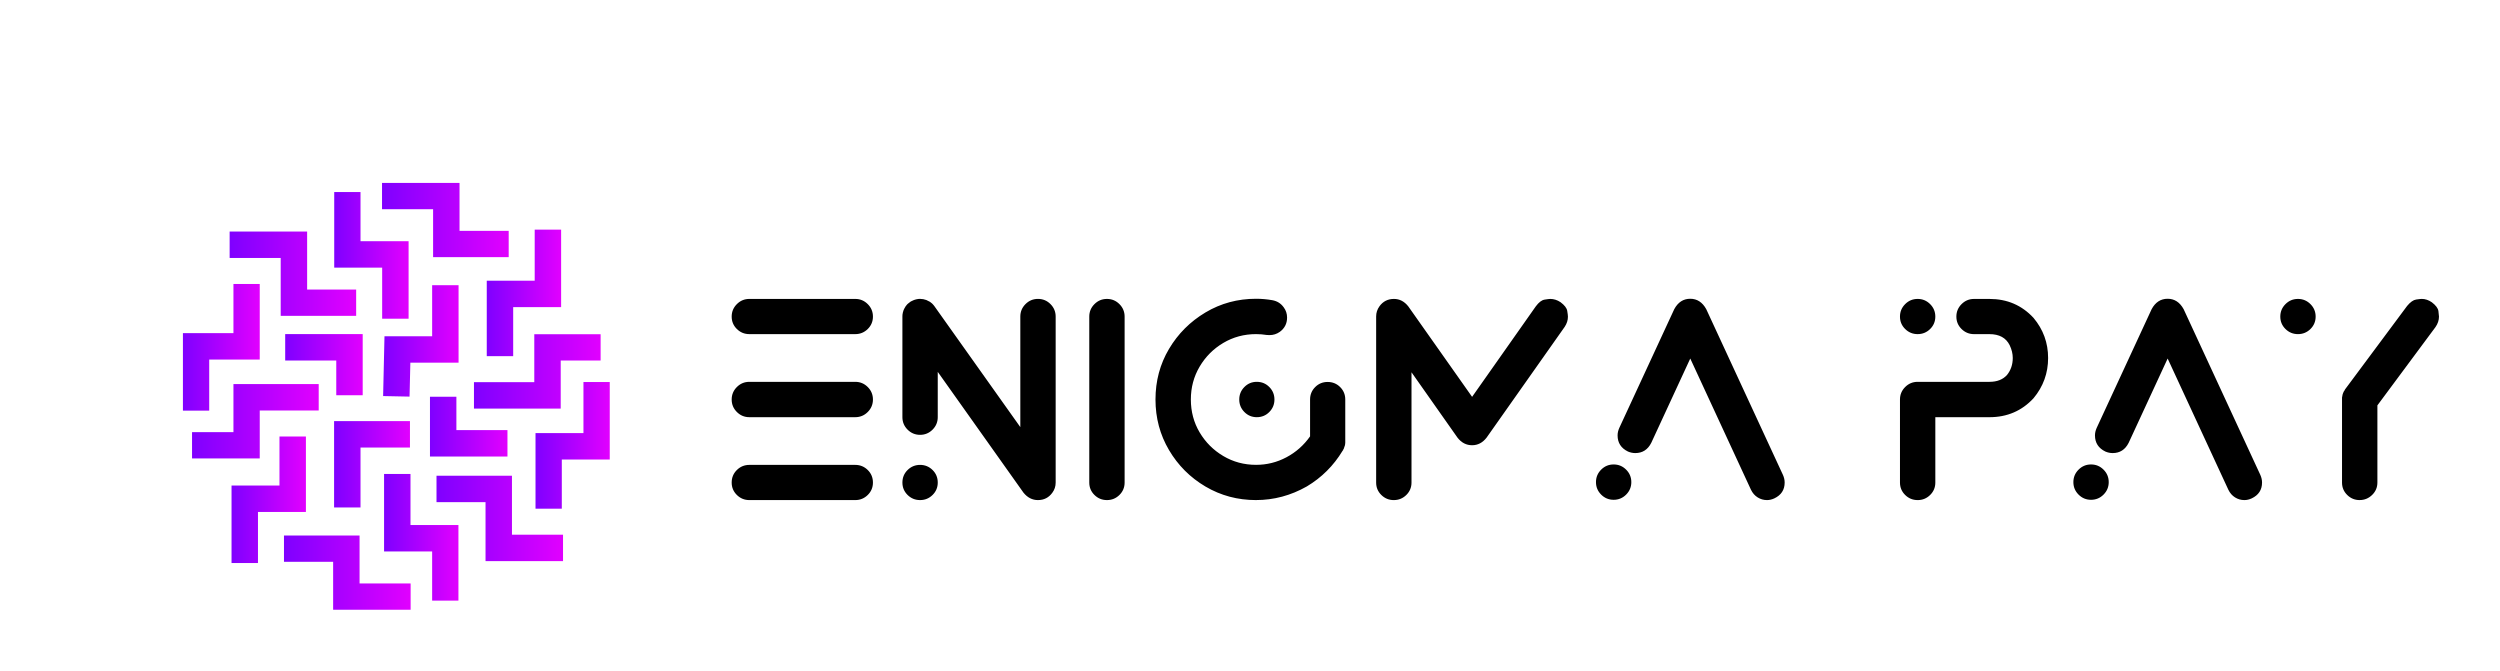 
        <svg xmlns="http://www.w3.org/2000/svg" xmlns:xlink="http://www.w3.org/1999/xlink" version="1.1" width="3153.846" 
        height="846.154" viewBox="0 0 3153.846 846.154">
			
			<g transform="scale(7.692) translate(10, 10)">
				<defs id="SvgjsDefs1112"><linearGradient id="SvgjsLinearGradient1117"><stop id="SvgjsStop1118" stop-color="#7f00ff" offset="0"></stop><stop id="SvgjsStop1119" stop-color="#e100ff" offset="1"></stop></linearGradient></defs><g id="SvgjsG1113" featureKey="2ou6gm-0" transform="matrix(22.336,0,0,22.336,-0.839,-0.839)" fill="url(#SvgjsLinearGradient1117)"><title xmlns="http://www.w3.org/2000/svg">maze</title><g xmlns="http://www.w3.org/2000/svg"><polygon points="2.77 1.478 3.325 1.478 3.325 1.285 2.964 1.285 2.964 0.933 2.395 0.933 2.395 1.126 2.77 1.126 2.77 1.478"></polygon><polygon points="2.396 1.93 2.59 1.93 2.59 1.361 2.237 1.361 2.237 1 2.044 1 2.044 1.555 2.396 1.555 2.396 1.93"></polygon><polygon points="3.164 2.205 3.358 2.205 3.358 1.845 3.71 1.845 3.71 1.276 3.516 1.276 3.516 1.651 3.164 1.651 3.164 2.205"></polygon><polygon points="2.763 2.059 2.413 2.059 2.403 2.498 2.597 2.502 2.603 2.253 2.957 2.253 2.957 1.684 2.763 1.684 2.763 2.059"></polygon><polygon points="4.067 2.395 3.874 2.395 3.874 2.77 3.522 2.77 3.522 3.325 3.715 3.325 3.715 2.964 4.067 2.964 4.067 2.395"></polygon><polygon points="3.513 2.396 3.07 2.396 3.07 2.59 3.707 2.59 3.707 2.237 4 2.237 4 2.044 3.513 2.044 3.513 2.396"></polygon><polygon points="3.724 3.71 3.724 3.516 3.349 3.516 3.349 3.083 2.795 3.083 2.795 3.277 3.155 3.277 3.155 3.71 3.724 3.71"></polygon><polygon points="2.747 2.503 2.747 2.942 3.316 2.942 3.316 2.748 2.941 2.748 2.941 2.503 2.747 2.503"></polygon><polygon points="2.605 4.067 2.605 3.874 2.23 3.874 2.23 3.522 1.675 3.522 1.675 3.715 2.036 3.715 2.036 4.067 2.605 4.067"></polygon><polygon points="2.956 4 2.956 3.445 2.604 3.445 2.604 3.07 2.41 3.07 2.41 3.639 2.763 3.639 2.763 4 2.956 4"></polygon><polygon points="1.484 3.349 1.836 3.349 1.836 2.795 1.642 2.795 1.642 3.155 1.29 3.155 1.29 3.724 1.484 3.724 1.484 3.349"></polygon><polygon points="2.043 3.316 2.237 3.316 2.237 2.876 2.6 2.876 2.6 2.682 2.043 2.682 2.043 3.316"></polygon><polygon points="1.126 2.23 1.497 2.23 1.497 1.675 1.304 1.675 1.304 2.036 0.933 2.036 0.933 2.605 1.126 2.605 1.126 2.23"></polygon><polygon points="1.304 2.763 1 2.763 1 2.956 1.497 2.956 1.497 2.604 1.93 2.604 1.93 2.41 1.304 2.41 1.304 2.763"></polygon><polygon points="1.651 1.909 2.205 1.909 2.205 1.716 1.845 1.716 1.845 1.29 1.276 1.29 1.276 1.484 1.651 1.484 1.651 1.909"></polygon><polygon points="1.684 2.237 2.059 2.237 2.059 2.492 2.253 2.492 2.253 2.043 1.684 2.043 1.684 2.237"></polygon></g></g><g id="SvgjsG1114" featureKey="kZnDdN-0" transform="matrix(2.356,0,0,2.356,107.239,24.897)" fill="#000000"><path d="M9.775 20 l-7.373 0 q-0.508 0 -0.869 -0.356 t-0.361 -0.864 q0 -0.518 0.361 -0.874 t0.869 -0.356 l7.373 0 q0.508 0 0.869 0.356 t0.361 0.874 q0 0.508 -0.361 0.864 t-0.869 0.356 z M9.775 8.447 l-7.373 0 q-0.508 0 -0.869 -0.356 t-0.361 -0.864 t0.361 -0.869 t0.869 -0.361 l7.373 0 q0.508 0 0.869 0.361 t0.361 0.869 t-0.361 0.864 t-0.869 0.356 z M9.775 14.229 l-7.373 0 q-0.508 0 -0.869 -0.361 t-0.361 -0.869 t0.361 -0.869 t0.869 -0.361 l7.373 0 q0.508 0 0.869 0.361 t0.361 0.869 t-0.361 0.869 t-0.869 0.361 z M22.49 20 q-0.586 0 -1.006 -0.518 l-5.967 -8.408 l0 3.154 q0 0.508 -0.361 0.869 t-0.869 0.361 t-0.869 -0.361 t-0.361 -0.869 l0 -7.012 q0 -0.068 0.005 -0.117 t0.015 -0.088 l0.01 -0.059 q0.02 -0.088 0.049 -0.166 q0.01 -0.029 0.02 -0.044 t0.015 -0.029 t0.015 -0.034 l0.02 -0.039 t0.02 -0.034 l0.02 -0.029 t0.02 -0.044 l0.107 -0.137 l0.01 -0.01 l0.02 -0.02 l0.024 -0.024 t0.054 -0.044 t0.088 -0.068 l0.02 -0.02 q0.039 -0.029 0.083 -0.049 t0.083 -0.039 t0.073 -0.034 t0.063 -0.024 t0.063 -0.02 t0.078 -0.02 t0.078 -0.015 t0.073 -0.01 t0.098 -0.005 l0.225 0.02 l0.215 0.059 l0.254 0.127 l0.137 0.107 l0.01 0.01 l0.02 0.02 l0.024 0.024 t0.049 0.054 t0.059 0.073 t5.991 8.433 l0 -7.695 q0 -0.508 0.361 -0.869 t0.869 -0.361 t0.869 0.361 t0.361 0.869 l0 11.553 q0 0.4 -0.234 0.713 q-0.371 0.508 -0.996 0.508 z M14.287 20 q-0.508 0 -0.869 -0.356 t-0.361 -0.864 q0 -0.518 0.361 -0.874 t0.869 -0.356 t0.869 0.356 t0.361 0.874 q0 0.508 -0.361 0.864 t-0.869 0.356 z M27.295 20 q0.508 0 0.869 -0.356 t0.361 -0.864 l0 -11.553 q0 -0.508 -0.361 -0.869 t-0.869 -0.361 t-0.869 0.361 t-0.361 0.869 l0 11.553 q0 0.508 0.361 0.864 t0.869 0.356 z M37.676 20 q-1.924 0 -3.521 -0.942 t-2.539 -2.539 t-0.942 -3.521 q0 -1.934 0.942 -3.521 t2.539 -2.539 t3.521 -0.952 q0.566 0 1.123 0.098 q0.508 0.088 0.801 0.498 q0.234 0.312 0.234 0.713 q0 0.625 -0.508 0.996 q-0.322 0.225 -0.713 0.225 l-0.205 -0.01 q-0.361 -0.059 -0.732 -0.059 q-1.25 0 -2.285 0.615 t-1.645 1.65 t-0.61 2.285 q0 1.26 0.61 2.29 t1.645 1.645 t2.285 0.615 q1.123 0 2.114 -0.527 t1.645 -1.455 l0 -2.568 q0 -0.508 0.356 -0.864 t0.864 -0.356 q0.518 0 0.874 0.356 t0.356 0.864 l0 2.998 l-0.01 0.117 l0 0.01 q-0.01 0.02 -0.015 0.049 t-0.005 0.049 t-0.02 0.029 l0 0.02 q-0.01 0.029 -0.015 0.039 t-0.01 0.024 t-0.015 0.063 l-0.02 0.039 l-0.01 0 l-0.02 0.059 q-0.01 0.02 -0.015 0.039 t-0.024 0.02 l-0.01 0.02 q-0.938 1.553 -2.49 2.48 q-1.67 0.947 -3.535 0.947 z M37.725 14.229 q-0.508 0 -0.864 -0.361 t-0.356 -0.869 t0.356 -0.869 t0.864 -0.361 q0.518 0 0.874 0.361 t0.356 0.869 t-0.356 0.869 t-0.874 0.361 z M47.266 20 q0.508 0 0.869 -0.356 t0.361 -0.864 l0 -7.676 l3.203 4.551 q0.41 0.527 1.016 0.527 q0.596 0 1.006 -0.527 l5.439 -7.715 q0.225 -0.342 0.225 -0.703 q0 -0.117 -0.049 -0.41 t-0.469 -0.605 q-0.342 -0.225 -0.713 -0.225 q-0.098 0 -0.396 0.049 t-0.61 0.469 l-4.434 6.299 l-4.443 -6.299 q-0.41 -0.518 -0.996 -0.518 q-0.635 0 -1.006 0.508 q-0.234 0.322 -0.234 0.713 l0 11.563 q0 0.508 0.361 0.864 t0.869 0.356 z M73.243 20 q-0.352 0 -0.649 -0.186 t-0.464 -0.527 l-4.229 -9.141 l-2.715 5.869 q-0.361 0.713 -1.113 0.713 q-0.254 0 -0.508 -0.107 q-0.723 -0.352 -0.723 -1.123 q0 -0.254 0.117 -0.518 l3.828 -8.271 q0.391 -0.723 1.113 -0.723 q0.713 0 1.113 0.723 l5.342 11.543 q0.117 0.264 0.117 0.527 q0 0.762 -0.723 1.104 q-0.254 0.117 -0.508 0.117 z M62.568 19.98 q-0.508 0 -0.869 -0.361 t-0.361 -0.869 t0.361 -0.869 t0.869 -0.361 t0.869 0.361 t0.361 0.869 t-0.361 0.869 t-0.869 0.361 z M83.73 20 q-0.508 0 -0.869 -0.356 t-0.361 -0.864 l0 -5.781 q0 -0.508 0.361 -0.869 t0.869 -0.361 l5 0 q0.791 0 1.221 -0.479 q0.4 -0.498 0.4 -1.182 q0 -0.439 -0.215 -0.889 q-0.381 -0.771 -1.406 -0.771 l-1.074 0 q-0.508 0 -0.869 -0.356 t-0.361 -0.864 t0.361 -0.869 t0.869 -0.361 l1.074 0 q1.846 0 3.066 1.318 q1.016 1.211 1.016 2.793 t-1.016 2.803 q-1.221 1.318 -3.066 1.318 l-3.769 0 l0 4.551 q0 0.508 -0.361 0.864 t-0.869 0.356 z M83.73 8.447 q-0.508 0 -0.869 -0.356 t-0.361 -0.864 t0.361 -0.869 t0.869 -0.361 t0.869 0.361 t0.361 0.869 t-0.361 0.864 t-0.869 0.356 z M106.475 20 q-0.352 0 -0.649 -0.186 t-0.464 -0.527 l-4.229 -9.141 l-2.715 5.869 q-0.361 0.713 -1.113 0.713 q-0.254 0 -0.508 -0.107 q-0.723 -0.352 -0.723 -1.123 q0 -0.254 0.117 -0.518 l3.828 -8.271 q0.391 -0.723 1.113 -0.723 q0.713 0 1.113 0.723 l5.342 11.543 q0.117 0.264 0.117 0.527 q0 0.762 -0.723 1.104 q-0.254 0.117 -0.508 0.117 z M95.801 19.98 q-0.508 0 -0.869 -0.361 t-0.361 -0.869 t0.361 -0.869 t0.869 -0.361 t0.869 0.361 t0.361 0.869 t-0.361 0.869 t-0.869 0.361 z M114.502 20 q-0.508 0 -0.869 -0.356 t-0.361 -0.864 l0 -5.918 l0.01 -0.049 q0.029 -0.195 0.063 -0.259 t0.054 -0.122 q0.01 0 0.01 -0.01 l0.059 -0.088 l0 -0.02 l4.336 -5.83 q0.332 -0.4 0.625 -0.444 t0.391 -0.044 q0.361 0 0.703 0.234 q0.42 0.322 0.459 0.615 t0.039 0.381 q0 0.381 -0.244 0.732 l-4.043 5.449 l0 5.371 q0 0.508 -0.366 0.864 t-0.864 0.356 z M110.205 8.447 q-0.508 0 -0.869 -0.356 t-0.361 -0.864 t0.361 -0.869 t0.869 -0.361 t0.869 0.361 t0.361 0.869 t-0.361 0.864 t-0.869 0.356 z"></path></g>
			</g>
		</svg>
	
